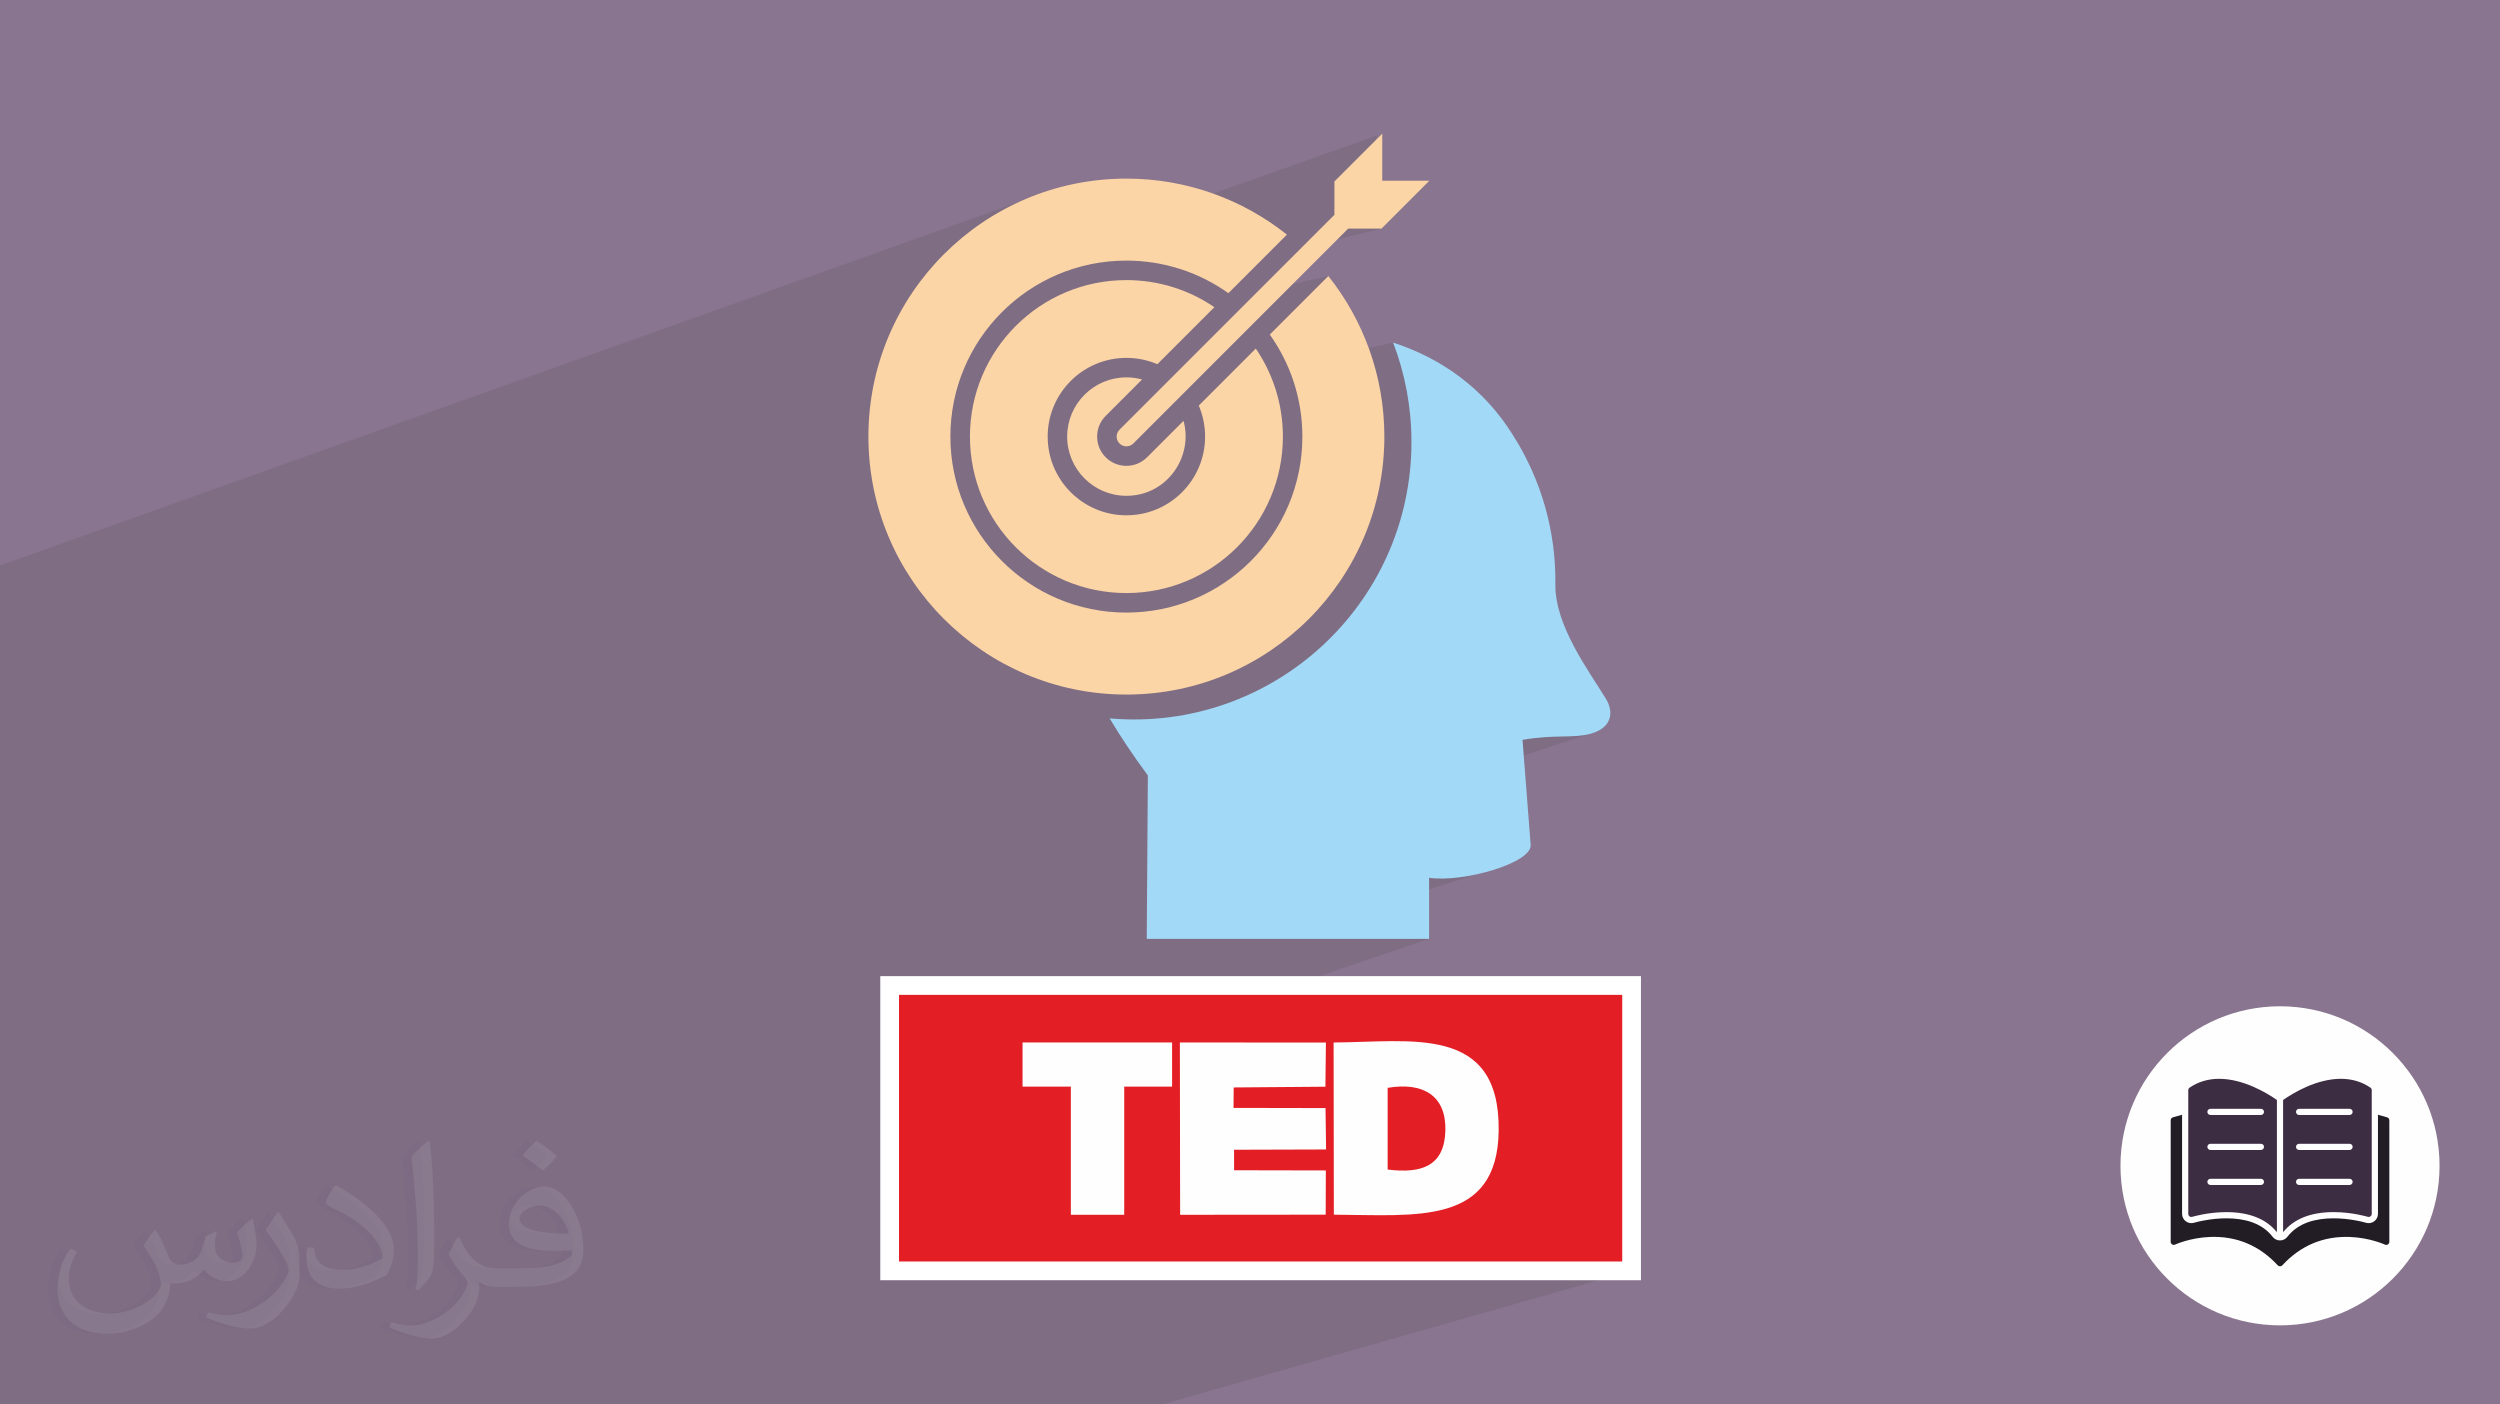 <?xml version="1.0" encoding="UTF-8"?>
<!DOCTYPE svg PUBLIC "-//W3C//DTD SVG 1.0//EN" "http://www.w3.org/TR/2001/REC-SVG-20010904/DTD/svg10.dtd">
<!-- Creator: CorelDRAW -->
<svg xmlns="http://www.w3.org/2000/svg" xml:space="preserve" width="94.192mm" height="52.917mm" version="1.0" style="shape-rendering:geometricPrecision; text-rendering:geometricPrecision; image-rendering:optimizeQuality; fill-rule:evenodd; clip-rule:evenodd"
viewBox="0 0 9404.92 5283.66"
 xmlns:xlink="http://www.w3.org/1999/xlink"
 xmlns:xodm="http://www.corel.com/coreldraw/odm/2003">
 <defs>
  <style type="text/css">
   <![CDATA[
    .str0 {stroke:white;stroke-width:70.45;stroke-miterlimit:22.926}
    .fil9 {fill:#FCD5A6}
    .fil10 {fill:#A2D9F7}
    .fil4 {fill:#221D24}
    .fil5 {fill:#3D2D42}
    .fil0 {fill:#89758F}
    .fil7 {fill:#E31E24}
    .fil8 {fill:#FEFEFE}
    .fil3 {fill:#FEFEFE;fill-rule:nonzero}
    .fil1 {fill:#373435;fill-opacity:0.031}
    .fil6 {fill:#2B2A29;fill-opacity:0.102}
    .fil2 {fill:#FEFEFE;fill-opacity:0.102}
   ]]>
  </style>
 </defs>
 <g id="Layer_x0020_1">
  <g id="_2312235296480">
   <polygon class="fil0" points="-0,0 9404.92,0 9404.92,5283.66 -0,5283.66 "/>
   <path class="fil1" d="M548.54 4627.69c17.95,27.21 29.6,53.36 40.96,82.43 8.45,16.91 12.93,48.09 52.57,48.09 11.61,0 28.28,-3.42 43.06,-11.61 16.63,-8.73 29.32,-21.94 35.94,-42l15.85 -53.36 38.57 -19.02 2.64 2.64c-5.27,20.09 -6.59,39.36 -6.59,54.43 0,44.63 38.57,61.56 69.22,61.56 17.95,0 34.09,-8.73 34.09,-25.11 0,-21.13 -8.98,-57.06 -20.62,-89.29 17.95,-17.95 35.94,-35.94 56.53,-50.47l3.17 1.6c8.98,38.04 14,75.56 14,100.66 0,24.57 -10.83,51.79 -19.81,69.49 -18.49,34.87 -51.25,62.62 -90.87,62.62 -30.1,0 -63.65,-15.07 -86.66,-43.06l-1.32 0c-21.66,26.96 -55.22,51.25 -108.86,51.25l-16.63 0c-2.64,35.41 -10.29,60.49 -21.94,82.95 -31.95,62.34 -126.81,106.47 -216.1,106.47 -124.17,0 -186.51,-71.59 -186.51,-166.96 0,-58.91 19.27,-113.6 48.88,-152.42l24.29 10.04c-18.49,35.41 -30.91,68.68 -30.91,101.45 0,89.29 72.66,131.83 156.4,131.83 77.68,0 173.83,-49.41 191.28,-106.72 -6.59,-62.62 -30.1,-91.93 -66.04,-148.99 10.83,-19.02 24.83,-38.04 42.28,-58.38l3.17 0 0 0 0 0 -0.02 -0.09zm1432.13 -336.04c26.15,16.39 51.79,35.66 76.87,57.85 -14,19.81 -31.45,37.79 -53.11,53.64 -25.11,-20.34 -50.19,-37.79 -75.84,-56.27 17.42,-19.55 34.62,-38.29 52.04,-55.22l0 0 0 0 0 0 0 0 0 0 0.03 0zm13.47 244.11c-42.28,0 -76.87,27.75 -76.87,48.34 0,44.13 84.53,57.85 185.72,57.31 -12.68,-51.79 -57.06,-105.68 -108.86,-105.68l0.01 0.03zm-94.86 236.19c54.96,0 103.04,-1.6 139.74,-10.83 40.96,-10.29 75.56,-30.91 75.56,-45.17 0,-3.7 0,-8.19 -1.32,-11.89 -22.98,2.11 -49.41,2.11 -72.38,2.11 -74.49,0 -131.55,-16.91 -154.02,-58.66 -5.55,-11.61 -9.51,-24.57 -9.51,-39.36 0,-40.43 17.42,-79.79 48.09,-107 25.61,-22.45 53.89,-36.44 82.67,-36.44 52.04,0 93.51,41.75 122.57,107.54 15.85,35.94 26.68,77.4 26.68,129.72 0,34.87 -9.51,64.19 -31.17,85.85 -40.43,39.11 -114.92,53.89 -229.04,53.89l-51.79 0 0 0 -13.47 0c-28.28,0 -48.62,-5.02 -64.72,-17.42l-2.64 0c0.79,6.59 1.32,12.93 1.32,19.02 0,25.61 -8.45,58.38 -25.61,84.53 -50.72,75.3 -105.68,108.04 -153.24,108.04 -48.09,0 -107,-18.49 -160.11,-42.54l9.51 -18.49c17.17,7.13 40.96,11.89 73.7,11.89 85.85,0 198.66,-82.43 212.66,-163 -3.17,-6.59 -8.98,-15.32 -17.17,-24.57 -25.11,-29.85 -40.96,-54.68 -55.75,-80.83 12.68,-25.11 24.29,-45.17 35.13,-63.4l4.49 -0.53c36.72,74.77 69.99,117.55 144.23,117.55l11.61 0 0 0 53.89 0 0 0 0 0 0 0 0 0 0 0 0.09 0.01zm-371.99 78.99c6.34,-34.34 6.87,-72.91 6.87,-108.86l0 -53.36c0,-99.6 -12.68,-244.36 -22.98,-338.68 17.95,-19.27 43.06,-42 62.87,-57.31l5.81 1.6c13.47,118.62 16.63,256 16.63,383.06 0,33.3 -1.32,65.79 -4.49,89.55 -1.85,30.1 -19.27,52.83 -56.53,87.7l-8.19 -3.7zm-382.8 -157.18c1.85,46.77 24.83,83.49 105.15,83.49 49.93,0 92.19,-12.93 138.96,-35.13 8.45,-3.7 12.93,-8.73 12.93,-12.93 0,-29.32 -22.45,-68.15 -60.23,-103.55 -36.72,-33.3 -85.34,-62.62 -130.76,-82.18 -15.6,-6.59 -20.62,-13.47 -20.62,-20.09 0,-13.47 17.95,-41.75 32.77,-62.09l5.02 -0.53c52.04,27.21 110.17,67.64 153.24,112.53 39.11,41.47 63.4,83.49 63.4,129.19 0,33.81 -10.29,65.51 -26.96,95.11 -57.06,28.79 -117.83,50.72 -178.06,50.72 -73.17,0 -123.1,-34.34 -123.1,-114.92 0,-8.73 0,-22.19 3.17,-39.64l25.11 0 0 0 0 0 0 0 0 0 0 0 -0.02 0zm-132.37 -132.9l45.45 73.45c16.63,27.21 32.23,56.81 32.23,103.55l0 59.7c0,48.34 -30.91,100.13 -80.83,151.38 -39.11,34.62 -73.7,49.41 -105.68,49.41 -47.55,0 -101.98,-14.79 -164.85,-41.75l7.13 -18.49c19.81,5.27 42.79,9.77 71.06,9.77 90.36,-0.53 182.8,-66.57 225.08,-147.15 5.02,-9.26 6.87,-17.95 6.87,-24.04 0,-9.26 -5.02,-19.55 -8.98,-28.79 -22.98,-43.31 -48.62,-82.95 -76.87,-119.68 14.79,-23.25 29.6,-45.7 45.7,-67.9l3.7 0.53 0 0 0 0 0 0 0 0 0 0 -0.02 0.01z"/>
   <path class="fil2" d="M585.62 4627.17c17.95,27.21 29.6,53.36 40.96,82.43 8.45,16.91 12.93,48.09 52.57,48.09 11.61,0 28.28,-3.42 43.06,-11.61 16.63,-8.73 29.32,-21.94 35.94,-42l15.85 -53.36 38.57 -19.02 2.64 2.64c-5.27,20.09 -6.59,39.36 -6.59,54.43 0,44.63 38.57,61.56 69.22,61.56 17.95,0 34.09,-8.73 34.09,-25.11 0,-21.13 -8.98,-57.06 -20.62,-89.29 17.95,-17.95 35.94,-35.94 56.53,-50.47l3.17 1.6c8.98,38.04 14,75.56 14,100.66 0,24.57 -10.83,51.79 -19.81,69.49 -18.49,34.87 -51.25,62.62 -90.87,62.62 -30.1,0 -63.65,-15.07 -86.66,-43.06l-1.32 0c-21.66,26.96 -55.22,51.25 -108.86,51.25l-16.63 0c-2.64,35.41 -10.29,60.49 -21.94,82.95 -31.95,62.34 -126.81,106.47 -216.1,106.47 -124.17,0 -186.51,-71.59 -186.51,-166.96 0,-58.91 19.27,-113.6 48.88,-152.42l24.29 10.04c-18.49,35.41 -30.91,68.68 -30.91,101.45 0,89.29 72.66,131.83 156.4,131.83 77.68,0 173.83,-49.41 191.28,-106.72 -6.59,-62.62 -30.1,-91.93 -66.04,-148.99 10.83,-19.02 24.83,-38.04 42.28,-58.38l3.17 0 0 0 0 0 -0.03 -0.1 0 0 0.01 0.01zm1432.11 -336.04c26.15,16.39 51.79,35.66 76.87,57.85 -14,19.81 -31.45,37.79 -53.11,53.64 -25.11,-20.34 -50.19,-37.79 -75.84,-56.27 17.42,-19.55 34.62,-38.29 52.04,-55.22l0 0 0 0 0 0 0 0 0 0 0.03 0zm13.47 244.11c-42.28,0 -76.87,27.75 -76.87,48.34 0,44.13 84.53,57.85 185.72,57.31 -12.68,-51.79 -57.06,-105.68 -108.86,-105.68l0 0.03 0 0 0.01 0zm-94.87 236.18c54.96,0 103.04,-1.6 139.74,-10.83 40.96,-10.29 75.56,-30.91 75.56,-45.17 0,-3.7 0,-8.19 -1.32,-11.89 -22.98,2.11 -49.41,2.11 -72.38,2.11 -74.49,0 -131.55,-16.91 -154.02,-58.66 -5.55,-11.61 -9.51,-24.57 -9.51,-39.36 0,-40.43 17.42,-79.79 48.09,-107 25.61,-22.45 53.89,-36.44 82.67,-36.44 52.04,0 93.51,41.75 122.57,107.54 15.85,35.94 26.68,77.4 26.68,129.72 0,34.87 -9.51,64.19 -31.17,85.85 -40.43,39.11 -114.92,53.89 -229.04,53.89l-51.79 0 0 0 -13.47 0c-28.28,0 -48.62,-5.02 -64.72,-17.42l-2.64 0c0.79,6.59 1.32,12.93 1.32,19.02 0,25.61 -8.45,58.38 -25.61,84.53 -50.72,75.3 -105.68,108.04 -153.24,108.04 -48.09,0 -107,-18.49 -160.11,-42.54l9.51 -18.49c17.17,7.13 40.96,11.89 73.7,11.89 85.85,0 198.66,-82.43 212.66,-163 -3.17,-6.59 -8.98,-15.32 -17.17,-24.57 -25.11,-29.85 -40.96,-54.68 -55.75,-80.83 12.68,-25.11 24.29,-45.17 35.13,-63.4l4.49 -0.53c36.72,74.77 69.99,117.55 144.23,117.55l11.61 0 0 0 53.89 0 0 0 0 0 0 0 0 0 0 0 0.1 0 0 0 -0.01 0.01zm-371.98 79c6.34,-34.34 6.87,-72.91 6.87,-108.86l0 -53.36c0,-99.6 -12.68,-244.36 -22.98,-338.68 17.95,-19.27 43.06,-42 62.87,-57.31l5.81 1.6c13.47,118.62 16.63,256 16.63,383.06 0,33.3 -1.32,65.79 -4.49,89.55 -1.85,30.1 -19.27,52.83 -56.53,87.7l-8.19 -3.7zm-382.81 -157.18c1.85,46.77 24.83,83.49 105.15,83.49 49.93,0 92.19,-12.93 138.96,-35.13 8.45,-3.7 12.93,-8.73 12.93,-12.93 0,-29.32 -22.45,-68.15 -60.23,-103.55 -36.72,-33.3 -85.34,-62.62 -130.76,-82.18 -15.6,-6.59 -20.62,-13.47 -20.62,-20.09 0,-13.47 17.95,-41.75 32.77,-62.09l5.02 -0.53c52.04,27.21 110.17,67.64 153.24,112.53 39.11,41.47 63.4,83.49 63.4,129.19 0,33.81 -10.29,65.51 -26.96,95.11 -57.06,28.79 -117.83,50.72 -178.06,50.72 -73.17,0 -123.1,-34.34 -123.1,-114.92 0,-8.73 0,-22.19 3.17,-39.64l25.11 0 0 0 0 0 0 0 0 0 0 0 -0.03 0 0 0 0.01 0zm-132.36 -132.91l45.45 73.45c16.63,27.21 32.23,56.81 32.23,103.55l0 59.7c0,48.34 -30.91,100.13 -80.83,151.38 -39.11,34.62 -73.7,49.41 -105.68,49.41 -47.55,0 -101.98,-14.79 -164.85,-41.75l7.13 -18.49c19.81,5.27 42.79,9.77 71.06,9.77 90.36,-0.53 182.8,-66.57 225.08,-147.15 5.02,-9.26 6.87,-17.95 6.87,-24.04 0,-9.26 -5.02,-19.55 -8.98,-28.79 -22.98,-43.31 -48.62,-82.95 -76.87,-119.68 14.79,-23.25 29.6,-45.7 45.7,-67.9l3.7 0.53 0 0 0 0 0 0 0 0 0 0 -0.03 0 0 0 0.01 0.01z"/>
   <g id="_2895207201248">
    <path class="fil3" d="M9177.51 4385.79c0,331.48 -268.7,600.18 -600.18,600.18 -331.48,0 -600.18,-268.7 -600.18,-600.18 0,-331.48 268.7,-600.18 600.18,-600.18 331.48,0 600.18,268.7 600.18,600.18z"/>
    <g id="_2280022622224">
     <path class="fil4" d="M8577.31 4763.83c-3.25,0 -6.34,-1.37 -8.58,-3.75 -69.19,-74.92 -155.14,-110.8 -255.51,-106.7 -75.1,3.1 -130.05,28.46 -130.61,28.71 -3.6,1.7 -7.84,1.42 -11.18,-0.71 -3.37,-2.13 -5.4,-5.83 -5.4,-9.82l0 -457.04c0,-5.22 3.47,-9.82 8.5,-11.21l34.34 -9.64 0 372.82c0,11.08 5.25,21.51 14.18,28.1 8.91,6.57 20.37,8.55 30.94,5.35 11.69,-3.52 24.47,-6.19 36.44,-8.42 27.87,-5.22 56.58,-8.24 84.96,-8.24 65.41,0 132.44,15.47 174.24,69.56 6.62,8.58 16.84,13.59 27.67,13.59 10.83,0 21.05,-5.02 27.67,-13.57 41.82,-54.1 108.83,-69.59 174.26,-69.59 28.33,0 57.01,3.02 84.86,8.22 11.99,2.26 24.83,4.92 36.54,8.45 10.57,3.25 22.07,1.27 30.99,-5.32 8.93,-6.59 14.18,-17.01 14.18,-28.1l0 -372.82 34.32 9.64c5.02,1.42 8.5,6.01 8.5,11.23l0 457.04c0,3.98 -2.03,7.71 -5.4,9.85 -3.37,2.13 -7.58,2.41 -11.18,0.71 -0.56,-0.25 -56.2,-25.84 -131.45,-28.76 -100,-3.88 -185.7,32.03 -254.65,106.72 -2.21,2.39 -5.3,3.75 -8.55,3.75l0 0 -0.06 -0.05z"/>
     <path class="fil5" d="M8565.67 4635.52c-40.45,-50.16 -104.44,-75.58 -190.26,-75.58 -69.38,0 -127.6,17.5 -128.18,17.67 -3.52,1.09 -7.38,0.43 -10.32,-1.78 -2.97,-2.21 -4.71,-5.68 -4.71,-9.36l0 -465.19c0,-3.85 1.9,-7.46 5.07,-9.64 32.23,-22.02 69.64,-33.17 111.16,-33.17 91.53,0 179.59,53.44 217.25,79.61l0 497.42 0 0 -0.01 0zm273.3 -440.99l-189.83 0c-6.44,0 -11.64,-5.22 -11.64,-11.64 0,-6.44 5.22,-11.64 11.64,-11.64l189.83 0c6.44,0 11.64,5.22 11.64,11.64 0,6.44 -5.22,11.64 -11.64,11.64l0 0zm0 263.33l-189.83 0c-6.44,0 -11.64,-5.22 -11.64,-11.64 0,-6.44 5.22,-11.64 11.64,-11.64l189.83 0c6.44,0 11.64,5.22 11.64,11.64 0,6.44 -5.22,11.64 -11.64,11.64zm0 -131.67l-189.83 0c-6.44,0 -11.64,-5.22 -11.64,-11.64 0,-6.44 5.22,-11.66 11.64,-11.66l189.83 0c6.44,0 11.64,5.22 11.64,11.66 0,6.44 -5.22,11.64 -11.64,11.64zm-333.48 -131.68l-189.83 0c-6.44,0 -11.64,-5.22 -11.64,-11.64 0,-6.44 5.22,-11.64 11.64,-11.64l189.83 0c6.44,0 11.64,5.22 11.64,11.64 0,6.44 -5.22,11.64 -11.64,11.64l0 0zm0 263.33l-189.83 0c-6.44,0 -11.64,-5.22 -11.64,-11.64 0,-6.44 5.22,-11.64 11.64,-11.64l189.83 0c6.44,0 11.64,5.22 11.64,11.64 0,6.44 -5.22,11.64 -11.64,11.64zm0 -131.68l-189.83 0c-6.44,0 -11.64,-5.22 -11.64,-11.64 0,-6.44 5.22,-11.66 11.64,-11.66l189.83 0c6.44,0 11.64,5.22 11.64,11.66 0,6.44 -5.22,11.64 -11.64,11.64zm83.47 -188.11c37.63,-26.17 125.72,-79.61 217.25,-79.61 41.52,0 78.92,11.16 111.16,33.17 3.17,2.18 5.07,5.78 5.07,9.64l0 465.19c0,3.7 -1.75,7.18 -4.71,9.36 -2.97,2.21 -6.82,2.87 -10.34,1.78 -0.56,-0.18 -58.76,-17.67 -128.18,-17.67 -85.82,0 -149.81,25.44 -190.26,75.58l0 -497.42 0 0 0.01 0z"/>
    </g>
   </g>
  </g>
  <g id="_2312014021552">
   <g>
    <polygon class="fil0" points="-0,5012.59 -0,4970.86 5376.25,3302.11 5388.38,3303.64 5401.27,3304.64 5414.83,3305.13 5428.98,3305.12 5443.66,3304.63 5458.78,3303.67 5474.27,3302.28 5490.05,3300.46 5506.04,3298.24 5522.18,3295.63 5538.39,3292.65 5554.57,3289.31 5570.67,3285.65 5586.6,3281.66 5602.29,3277.38 5617.67,3272.82 "/>
    <path class="fil1" d="M784.49 4727.36c13.93,16.58 36.7,23.47 56.25,23.47 1.79,0 3.56,-0.09 5.29,-0.26l-109.12 33.8c-2.19,-2.27 -4.3,-4.64 -6.34,-7.12l-1.32 0c-3.61,4.49 -7.55,8.92 -11.86,13.16l-148.66 46.04 0.43 -1.3c-1.52,-14.43 -3.93,-27.08 -7.2,-38.72l222.53 -69.08zm78.73 17.89c7.02,-4.21 11.61,-10.78 11.61,-19.53 0,-7.08 -1.01,-15.83 -2.79,-25.54l55.8 -17.32 0.07 5.35c0,12.93 -3.01,26.6 -7.15,39.22l-57.54 17.82zm-655.91 203.13c-7.66,-11.06 -13.76,-23.19 -18.28,-36.21l61.62 -19.12c10.76,12.26 24.06,22.18 39.18,29.77l-82.52 25.55zm1835.43 -611.58l-89.47 27.78c13.72,9.88 27.33,19.8 40.92,30.41l32.26 -9.98c11.89,-11.04 22.19,-22.91 31.09,-35.51 -4.91,-4.34 -9.85,-8.58 -14.8,-12.7zm-449.75 139.6l-67.98 21.1c1.09,13.89 2.13,27.89 3.08,41.85l66.35 -20.55c-0.41,-14.16 -0.89,-28.31 -1.45,-42.4zm-236.38 73.37l-83.49 25.92c14.99,9.04 29.56,18.85 43.19,29.24l72.93 -22.58c-2.69,-3.02 -5.44,-6.04 -8.29,-9.06 -7.68,-8 -15.84,-15.86 -24.34,-23.52zm-294.83 91.52l-73.03 22.67c7.9,11.48 15.58,23.23 23.02,35.3l67.96 -21.05c-4.93,-13.59 -11.24,-25.56 -17.94,-36.91z"/>
    <path class="fil2" d="M689.09 4756.98c9.33,-1.26 20.15,-4.27 30.3,-9.42l96.03 -29.8c8.58,16.02 24.2,25.43 40.56,29.73l-250.9 77.71c-2.06,-14.64 -5.12,-27.44 -9.14,-39.32l93.14 -28.91zm222.26 -26.63c0.37,-1.62 0.57,-3.33 0.57,-5.14 0,-9.52 -1.82,-22.04 -4.89,-35.88l57.4 -17.82c0.38,5.82 0.57,11.24 0.57,16.19 0,8.91 -1.43,18.16 -3.66,27.18l-49.98 15.48zm-672.8 208.36c-6.71,-11.44 -11.89,-23.84 -15.57,-37.06l57.76 -17.93c9.01,12.59 20.44,23.1 33.66,31.51l-75.86 23.48zm1831.51 -610.39l-90.4 28.07c13.92,9.97 27.7,19.85 41.45,30.27l57.81 -17.91c5.66,-6.36 10.88,-12.96 15.7,-19.77 -8.13,-7.19 -16.32,-14.08 -24.55,-20.66zm-440.43 136.71l-68.39 21.23c1.12,13.85 2.18,27.83 3.18,41.83l66.77 -20.68c-0.44,-14.17 -0.96,-28.31 -1.56,-42.38zm-245.18 76.09l-86.55 26.87c15.48,8.77 30.68,18.39 45.04,28.69l75.56 -23.4 -0.48 -0.51c-10.4,-10.85 -21.7,-21.44 -33.57,-31.64zm-291.2 90.39l-73.72 22.88c8.1,11.43 15.95,23.14 23.56,35.15l69.82 -21.63c-5.34,-12.35 -11.72,-23.42 -18.27,-34.14l-1.4 -2.26z"/>
   </g>
   <g>
    <polygon class="fil0" points="-0,5181.86 -0,4877.74 4314.05,3531.99 5376.25,3531.99 "/>
    <path class="fil1" d="M583.71 4695.65c1.97,4.75 3.87,9.57 5.79,14.47 8.45,16.91 12.93,48.09 52.57,48.09 11.61,0 28.28,-3.42 43.06,-11.61 16.63,-8.73 29.32,-21.94 35.94,-42l15.85 -53.36 18.64 -9.2 22.53 -7.02c-5.24,20.03 -6.55,39.23 -6.55,54.26 0,44.63 38.57,61.56 69.22,61.56 17.95,0 34.09,-8.73 34.09,-25.11 0,-21.13 -8.98,-57.06 -20.62,-89.29 12.96,-12.96 25.93,-25.92 39.89,-37.6l20.91 -6.53c8.29,36.39 12.9,71.86 12.9,95.91 0,24.57 -10.83,51.79 -19.81,69.49 -18.49,34.87 -51.25,62.62 -90.87,62.62 -30.1,0 -63.65,-15.07 -86.66,-43.06l-1.32 0c-21.66,26.96 -55.22,51.25 -108.86,51.25l-16.63 0c-2.64,35.41 -10.29,60.49 -21.94,82.95 -31.95,62.34 -126.81,106.47 -216.1,106.47 -124.17,0 -186.51,-71.59 -186.51,-166.96 0,-10.02 0.56,-19.93 1.63,-29.66l40.64 -12.67 -0.01 1.4c0,89.29 72.66,131.83 156.4,131.83 77.68,0 173.83,-49.41 191.28,-106.72 -5.38,-51.17 -22.09,-80.1 -47.62,-120.12l62.17 -19.39zm1004.18 -313.25l-71.06 22.17c8.77,89.82 17.34,202.25 17.34,284.16l0 22.32 62.26 -19.1c0.06,-4.81 0.09,-9.68 0.09,-14.55 0,-96.62 -1.83,-199.22 -8.63,-294.99zm-321.6 100.32l-70.65 22.05c-3.5,7.38 -5.7,13.9 -5.7,18.61 0,6.62 5.02,13.5 20.62,20.09 45.42,19.56 94.04,48.88 130.76,82.18 37.78,35.41 60.23,74.24 60.23,103.55 0,4.2 -4.48,9.23 -12.93,12.93 -46.77,22.2 -89.03,35.13 -138.96,35.13 -80.32,0 -103.3,-36.72 -105.15,-83.49l0.02 0 -25.11 0c-3.17,17.45 -3.17,30.91 -3.17,39.64 0,44.53 15.27,74.95 41.27,93.24l282.66 -86.75c2.73,-12.16 4.19,-24.63 4.19,-37.4 0,-45.7 -24.29,-87.73 -63.4,-129.19 -32.64,-34.03 -73.94,-65.49 -114.68,-90.57zm-253.57 79.1l-6.91 2.16c-15.1,21.01 -29.09,42.27 -43.06,64.24 28.26,36.72 53.9,76.36 76.87,119.68 3.95,9.24 8.98,19.53 8.98,28.79 0,6.09 -1.85,14.79 -6.87,24.04 -15.81,30.12 -38.63,58.21 -65.72,81.61l102.35 -31.41c7.46,-18.11 11.46,-35.96 11.46,-53.36l0 -59.7c0,-46.74 -15.6,-76.34 -32.23,-103.55l-44.86 -72.49zm-273.67 393.22l34.91 -10.71c-10.2,-1.71 -19.6,-3.88 -28.38,-6.22l-6.53 16.93zm938.83 -288.1l15.47 -4.74 -3.88 -7.81 -4.49 0.53 -7.09 12.02zm199.5 -61.22l41.18 -12.64c-0.84,-2.85 -1.29,-5.83 -1.29,-8.99 0,-20.59 34.6,-48.34 76.87,-48.34l-0.01 -0.03c18.6,0 36.25,6.95 51.81,18.26l64.79 -19.89c-27.02,-43.36 -61.51,-69.4 -102.61,-69.4 -28.79,0 -57.06,14 -82.67,36.44 -30.05,26.67 -47.39,65 -48.07,104.58zm103.29 -314.07c26.15,16.39 51.79,35.66 76.87,57.85 -14,19.81 -31.45,37.79 -53.11,53.64 -25.11,-20.34 -50.19,-37.79 -75.84,-56.27 17.42,-19.55 34.62,-38.29 52.04,-55.22l0.03 0z"/>
    <path class="fil2" d="M616.67 4685.38c3.41,7.9 6.68,15.95 9.91,24.22 8.45,16.91 12.93,48.09 52.57,48.09 11.61,0 28.28,-3.42 43.06,-11.61 16.63,-8.73 29.32,-21.94 35.94,-42l15.85 -53.36 38.57 -19.02 2.64 2.64c-5.27,20.09 -6.59,39.36 -6.59,54.43 0,44.63 38.57,61.56 69.22,61.56 17.95,0 34.09,-8.73 34.09,-25.11 0,-21.13 -8.98,-57.06 -20.62,-89.29 17.95,-17.95 35.94,-35.94 56.53,-50.47l3.17 1.6c8.98,38.04 14,75.56 14,100.66 0,24.57 -10.83,51.79 -19.81,69.49 -18.49,34.87 -51.25,62.62 -90.87,62.62 -30.1,0 -63.65,-15.07 -86.66,-43.06l-1.32 0c-21.66,26.96 -55.22,51.25 -108.86,51.25l-16.63 0c-2.64,35.41 -10.29,60.49 -21.94,82.95 -31.95,62.34 -126.81,106.47 -216.1,106.47 -124.17,0 -186.51,-71.59 -186.51,-166.96 0,-14.02 1.09,-27.8 3.16,-41.18l39.7 -12.38c-0.4,4.22 -0.6,8.43 -0.6,12.63 0,89.29 72.66,131.83 156.4,131.83 77.68,0 173.83,-49.41 191.28,-106.72 -5.79,-55.01 -24.64,-84.32 -53.51,-129.32l63.93 -19.94zm1007.48 -314.28l-71.32 22.25c9.13,91.44 18.4,209.68 18.4,294.87l0 11.46 62.35 -19.13 0 -3.66c0,-100.27 -1.97,-206.96 -9.43,-305.79zm-332.91 103.84l-51.48 16.07c-7.35,12.57 -12.78,24.45 -12.78,31.86 0,6.62 5.02,13.5 20.62,20.09 45.42,19.56 94.04,48.88 130.76,82.18 37.78,35.41 60.23,74.24 60.23,103.55 0,4.2 -4.48,9.23 -12.93,12.93 -6.34,3.01 -12.6,5.84 -18.8,8.51l72.55 -22.27c1.32,-8.49 2.01,-17.11 2.01,-25.88 0,-45.7 -24.29,-87.73 -63.4,-129.19 -35.88,-37.4 -82.21,-71.7 -126.77,-97.84zm-510.39 467.29l9.06 -2.79c-2.48,-0.6 -4.89,-1.23 -7.27,-1.86l-1.79 4.64zm249.5 -76.57l89.56 -27.49c4.55,-13.92 6.95,-27.66 6.95,-41.13l0 -59.7c0,-46.74 -15.6,-76.34 -32.23,-103.55l-45.45 -73.45 -0.01 -0.01 0.03 0 -3.7 -0.53c-16.11,22.2 -30.91,44.64 -45.7,67.9 28.26,36.72 53.9,76.36 76.87,119.68 3.95,9.24 8.98,19.53 8.98,28.79 0,6.09 -1.85,14.79 -6.87,24.04 -12.31,23.47 -28.89,45.7 -48.43,65.45zm154.48 -47.41l147.8 -45.35c-14.79,2.53 -29.96,3.84 -45.93,3.84 -80.32,0 -103.3,-36.72 -105.15,-83.49l-0.01 0 0.03 0 -25.11 0c-3.17,17.45 -3.17,30.91 -3.17,39.64 0,38.66 11.49,66.67 31.54,85.36zm730.21 -224.08l39.35 -12.08c1.61,-20.41 35.55,-46.84 76.8,-46.84l-0.01 0 0 -0.03c14.16,0 27.76,4.02 40.31,10.93l70.39 -21.6c-26.07,-37.92 -58.56,-60.38 -96.72,-60.38 -28.79,0 -57.06,14 -82.67,36.44 -27.25,24.17 -44.04,57.96 -47.45,93.55zm102.68 -303.03c26.15,16.39 51.79,35.66 76.87,57.85 -14,19.81 -31.45,37.79 -53.11,53.64 -25.11,-20.34 -50.19,-37.79 -75.84,-56.27 17.42,-19.55 34.62,-38.29 52.04,-55.22l0.03 0z"/>
   </g>
   <polygon class="fil0" points="-0,4649.62 -0,4596.74 5727.66,2783.23 5749.93,2779.71 5771.06,2776.96 5791.08,2774.86 5810.08,2773.31 5828.12,2772.22 5845.27,2771.48 5861.61,2770.99 5877.19,2770.64 5892.09,2770.33 5906.37,2769.95 5920.11,2769.4 5933.38,2768.58 5946.23,2767.38 5958.74,2765.71 5970.98,2763.46 5983.02,2760.52 "/>
   <polygon class="fil0" points="-0,3445.79 -0,3080.57 5240.86,1288.83 5244.97,1299.73 5248.97,1310.7 5252.85,1321.72 5256.61,1332.79 5260.25,1343.93 5263.77,1355.12 5267.17,1366.36 5270.43,1377.66 5273.58,1389.02 5276.6,1400.42 5279.5,1411.87 5282.26,1423.38 5284.91,1434.94 5287.43,1446.54 5289.8,1458.19 5292.06,1469.88 5294.18,1481.64 5296.18,1493.43 5298.04,1505.26 5299.77,1517.13 5301.36,1529.06 5302.82,1541.03 5304.15,1553.03 5305.34,1565.07 5306.39,1577.15 5307.31,1589.27 5308.07,1601.44 5308.71,1613.64 5309.21,1625.87 5309.56,1638.14 5309.78,1650.44 5309.85,1662.77 "/>
   <polygon class="fil0" points="-0,4143.04 -0,3445.79 5309.85,1662.77 5308.33,1719.77 5303.82,1775.91 5296.4,1831.15 5286.15,1885.39 5273.15,1938.56 5257.47,1990.6 5239.21,2041.42 5218.44,2090.96 5195.23,2139.14 5169.68,2185.89 5141.86,2231.13 5111.84,2274.79 5079.71,2316.79 5045.55,2357.07 5009.45,2395.54 4971.46,2432.15 4931.69,2466.8 4890.22,2499.43 4847.1,2529.96 4802.43,2558.33 4756.29,2584.45 4708.76,2608.25 4659.93,2629.66 4609.85,2648.61 "/>
   <polygon class="fil0" points="-0,4305.44 -0,4061.58 4174.49,2702.62 4182.21,2715.46 4190.1,2728.38 4198.14,2741.38 4206.35,2754.46 4214.74,2767.61 4223.29,2780.84 4232,2794.14 4240.89,2807.52 4249.95,2820.97 4259.17,2834.5 4268.58,2848.11 4278.14,2861.79 4287.9,2875.54 4297.82,2889.37 4307.93,2903.26 4318.2,2917.24 "/>
   <g>
    <polygon class="fil0" points="-0,4877.74 -0,4305.44 4318.2,2917.24 4314.05,3531.99 "/>
    <path class="fil1" d="M548.54 4627.69c14.93,22.63 25.5,44.51 35.17,67.96l-62.17 19.39c-5.71,-8.95 -11.85,-18.45 -18.42,-28.88 10.83,-19.02 24.83,-38.04 42.28,-58.38l3.17 0 -0.02 -0.09zm207.02 14.35l19.93 -9.83 2.64 2.64 -0.04 0.17 -22.53 7.02zm138.55 -43.21c5.38,-4.5 10.91,-8.83 16.64,-12.87l3.17 1.6 1.1 4.74 -20.91 6.53zm-713.26 222.49c5.23,-47.41 22.69,-90.55 47.25,-122.76l24.29 10.04c-18.23,34.9 -30.55,67.73 -30.9,100.05l-40.64 12.67zm824.96 -257.34l6.91 -2.16 -0.59 -0.96 0.02 -0.01 -3.7 -0.53 -2.64 3.65zm189.82 -59.21l70.65 -22.05c-13.01,-8.01 -25.96,-15.37 -38.56,-21.96l-5.02 0.53c-9.63,13.22 -20.58,29.79 -27.07,43.47zm321.19 -100.2l71.06 -22.17c-2.15,-30.16 -4.78,-59.65 -8.01,-88.07l-5.81 -1.6c-19.81,15.32 -44.92,38.04 -62.87,57.31 1.83,16.75 3.73,35.12 5.63,54.52z"/>
    <path class="fil2" d="M585.62 4627.17c12.84,19.46 22.45,38.37 31.04,58.2l-63.93 19.94c-3.98,-6.22 -8.17,-12.74 -12.53,-19.67 10.83,-19.02 24.83,-38.04 42.28,-58.38l3.17 0 -0.03 -0.1 0.01 0.01zm-366.17 182.1c6.6,-42.87 23.16,-81.66 45.72,-111.24l24.29 10.04c-16.12,30.86 -27.63,60.12 -30.31,88.82l-39.7 12.38zm1020.31 -318.28l51.48 -16.07c-8.93,-5.23 -17.78,-10.14 -26.47,-14.69l-5.02 0.53c-6.67,9.16 -13.97,19.92 -19.99,30.22zm313.07 -97.66l71.32 -22.25c-1.99,-26.41 -4.37,-52.26 -7.21,-77.27l-5.81 -1.6c-19.81,15.32 -44.92,38.04 -62.87,57.31 1.49,13.64 3.03,28.34 4.57,43.8z"/>
   </g>
   <g>
    <path class="fil0" d="M-0 4877.74l4314.05 -1345.74 -4314.05 1345.74zm4314.05 -1345.74l-4314.05 -3531.99 4314.05 3531.99z"/>
    <path class="fil1" d="M180.85 4821.32l40.64 -12.67 -40.64 12.67zm340.69 -106.28l62.17 -19.39 -62.17 19.39zm234.02 -73l22.53 -7.02 -22.53 7.02zm138.55 -43.21l20.91 -6.53 -20.91 6.53zm111.7 -34.85l6.91 -2.16 -6.91 2.16zm189.82 -59.21l70.65 -22.05 -70.65 22.05zm321.19 -100.2l71.06 -22.17 -71.06 22.17z"/>
    <path class="fil2" d="M219.46 4809.28l39.7 -12.38 -39.7 12.38zm333.28 -103.96l63.93 -19.94 -63.93 19.94zm687.03 -214.32l51.48 -16.07 -51.48 16.07zm313.07 -97.66l71.32 -22.25 -71.32 22.25z"/>
   </g>
   <polygon class="fil0" points="-0,3299.59 -0,2905.66 4776.94,1258.61 4784.08,1268.83 4791.03,1279.18 4797.79,1289.67 4804.36,1300.3 4810.73,1311.06 4816.9,1321.95 4822.87,1332.97 4828.64,1344.12 4834.2,1355.38 4839.55,1366.76 4844.7,1378.26 4849.63,1389.89 4854.34,1401.62 4858.83,1413.46 4863.11,1425.4 4867.16,1437.45 4870.99,1449.62 4874.58,1461.87 4877.95,1474.22 4881.07,1486.66 4883.97,1499.2 4886.62,1511.82 4889.04,1524.54 4891.21,1537.33 4893.13,1550.21 4894.81,1563.17 4896.24,1576.2 4897.41,1589.31 4898.32,1602.49 4898.98,1615.74 4899.38,1629.05 4899.51,1642.43 "/>
   <polygon class="fil0" points="-0,3741.9 -0,3299.59 4899.51,1642.43 4898.65,1676.5 4896.1,1710.12 4891.88,1743.26 4886.06,1775.86 4878.66,1807.89 4869.75,1839.31 4859.33,1870.07 4847.48,1900.13 4834.22,1929.47 4819.59,1958.02 4803.65,1985.74 4786.43,2012.6 4767.97,2038.56 4748.31,2063.58 4727.5,2087.6 4705.58,2110.59 4682.58,2132.51 4658.56,2153.32 4633.55,2172.98 4607.59,2191.44 4580.73,2208.67 4553.01,2224.6 4524.46,2239.23 4495.12,2252.49 4465.06,2264.34 4434.31,2274.76 "/>
   <polygon class="fil0" points="-0,2672.03 -0,2631.74 5071.83,859.87 5197.17,859.87 "/>
   <polygon class="fil0" points="-0,2567.19 -0,2451.53 5020,682.7 5020,808.04 "/>
   <polygon class="fil0" points="-0,2451.53 -0,2344.27 5199.95,502.74 5020,682.7 "/>
   <polygon class="fil0" points="-0,2905.66 -0,2772.48 4997.11,1038.44 4776.94,1258.61 "/>
   <polygon class="fil0" points="-0,3184.51 -0,3068.47 4509.79,1525.76 4512.58,1532.53 4515.19,1539.38 4517.65,1546.31 4519.94,1553.31 4522.06,1560.38 4524.01,1567.53 4525.79,1574.75 4527.39,1582.02 4528.81,1589.36 4530.05,1596.77 4531.11,1604.24 4531.98,1611.77 4532.66,1619.36 4533.15,1627 4533.45,1634.7 4533.55,1642.43 "/>
   <polygon class="fil0" points="-0,2873.67 -0,2813.85 4237.43,1346.33 4245.18,1346.43 4252.87,1346.73 4260.51,1347.22 4268.1,1347.9 4275.63,1348.77 4283.1,1349.83 4290.5,1351.06 4297.85,1352.48 4305.13,1354.09 4312.35,1355.87 4319.49,1357.81 4326.57,1359.94 4333.57,1362.23 4340.49,1364.68 4347.34,1367.3 4354.11,1370.09 "/>
   <polygon class="fil0" points="-0,3382.28 -0,3184.51 4533.55,1642.43 4532.02,1672.7 4527.53,1702.09 4520.23,1730.47 4510.27,1757.68 4497.8,1783.56 4482.96,1807.97 4465.91,1830.77 4446.8,1851.8 4425.77,1870.92 4402.97,1887.96 4378.55,1902.8 4352.67,1915.27 4325.47,1925.23 "/>
   <polygon class="fil0" points="-0,4044.02 -0,3996.95 4237.43,2612.93 4287.37,2611.68 4336.64,2607.92 4385.2,2601.75 4432.99,2593.22 4479.94,2582.38 4525.99,2569.31 "/>
   <polygon class="fil0" points="-0,2472 -0,2434.54 4009.8,1020.53 4040.56,1010.12 4071.98,1001.2 4104.01,993.81 4136.61,987.98 4169.75,983.77 4203.37,981.21 4237.43,980.36 "/>
   <polygon class="fil0" points="-0,3187.87 -0,3103.63 4452.4,1583.15 4315.27,1720.29 "/>
   <polygon class="fil0" points="-0,3198.98 -0,3187.87 4315.27,1720.29 4306.91,1727.84 4297.99,1734.39 4288.62,1739.94 4278.85,1744.47 4268.77,1747.99 "/>
   <polygon class="fil0" points="-0,3068.47 -0,2937.68 4724.25,1311.31 4509.79,1525.76 "/>
   <polygon class="fil0" points="-0,2882.35 -0,2882.34 4237.43,1419.66 4237.43,1419.67 "/>
   <polygon class="fil0" points="-0,3106.48 -0,3057.88 4211.59,1616.43 4206.87,1622.2 4203.5,1628.6 4201.48,1635.41 4200.8,1642.43 4201.48,1649.46 4203.5,1656.27 4206.87,1662.67 4211.59,1668.44 "/>
   <polygon class="fil0" points="-0,3310.28 -0,3298.53 4237.43,1865.22 4265.68,1863.52 4292.49,1858.59 4317.74,1850.66 "/>
   <polygon class="fil0" points="-0,3057.88 -0,2567.19 5020,808.04 4211.59,1616.43 "/>
   <polygon class="fil0" points="-0,3019.08 -0,2870.35 4171.24,1429.7 4150.78,1437.19 4131.31,1446.58 4112.93,1457.75 4095.78,1470.58 4079.95,1484.97 4065.57,1500.8 4052.74,1517.94 4041.57,1536.31 4032.19,1555.78 4024.69,1576.24 4019.2,1597.58 4015.81,1619.69 4014.66,1642.44 "/>
   <path class="fil0" d="M-0 3123.01l4263.44 -1454.57 -4263.44 1454.57zm4263.44 -1454.57l-3829.81 3615.22 3829.81 -3615.22z"/>
   <polygon class="fil0" points="-0,2813.85 -0,2797.78 4149.4,1359.65 4177.78,1352.35 4207.17,1347.86 4237.43,1346.33 "/>
   <polygon class="fil0" points="-0,2711.28 -0,2472 4237.43,980.36 4250.81,980.49 4264.12,980.89 4277.37,981.54 4290.55,982.46 4303.66,983.63 4316.69,985.06 4329.66,986.74 4342.54,988.66 4355.33,990.83 4368.05,993.25 4380.67,995.9 4393.21,998.8 4405.65,1001.93 4418,1005.3 4430.26,1008.89 4442.41,1012.72 4454.47,1016.76 4466.42,1021.03 4478.25,1025.54 4489.98,1030.25 4501.6,1035.17 4513.11,1040.32 4524.5,1045.67 4535.76,1051.23 4546.91,1057 4557.92,1062.97 4568.81,1069.14 4579.58,1075.51 4590.2,1082.08 4600.69,1088.84 4611.05,1095.79 4621.26,1102.93 "/>
   <polygon class="fil0" points="-0,3126.59 -0,3106.48 4211.59,1668.44 4217.32,1673.11 4223.67,1676.43 4230.46,1678.44 4237.45,1679.1 4244.45,1678.44 4251.26,1676.43 "/>
   <polygon class="fil0" points="-0,3298.53 -0,3019.08 4014.66,1642.44 4015.81,1665.2 4019.2,1687.31 4024.69,1708.64 4032.19,1729.1 4041.57,1748.57 4052.73,1766.94 4065.56,1784.1 4079.95,1799.93 4095.78,1814.3 4112.93,1827.13 4131.3,1838.31 4150.77,1847.69 4171.23,1855.19 4192.57,1860.68 4214.68,1864.07 4237.43,1865.22 "/>
   <polygon class="fil0" points="-0,3669.78 -0,3640.21 4237.44,2231.01 4267.73,2230.24 4297.62,2227.98 4327.08,2224.23 4356.07,2219.05 4384.55,2212.48 4412.48,2204.55 "/>
   <polygon class="fil0" points="4237.44,1053.69 -0,2540.5 4237.43,1053.69 "/>
   <polygon class="fil0" points="-0,3640.21 -0,2900.83 3648.88,1642.43 3649.64,1672.72 3651.91,1702.61 3655.66,1732.07 3660.84,1761.05 3667.41,1789.53 3675.34,1817.46 3684.59,1844.81 3695.13,1871.54 3706.92,1897.61 3719.91,1922.99 3734.09,1947.63 3749.39,1971.52 3765.8,1994.59 3783.27,2016.83 3801.77,2038.18 3821.26,2058.62 3841.7,2078.11 3863.06,2096.62 3885.3,2114.08 3908.37,2130.49 3932.25,2145.8 3956.9,2159.98 3982.27,2172.97 4008.35,2184.76 4035.07,2195.3 4062.42,2204.55 4090.35,2212.48 4118.82,2219.05 4147.81,2224.23 4177.27,2227.98 4207.16,2230.24 4237.44,2231.01 "/>
   <polygon class="fil0" points="-0,2900.83 -0,2507.45 4035.07,1089.43 4008.35,1099.97 3982.27,1111.77 3956.9,1124.77 3932.25,1138.95 3908.37,1154.26 3885.3,1170.69 3863.06,1188.16 3841.7,1206.67 3821.26,1226.16 3801.77,1246.61 3783.27,1267.98 3765.8,1290.23 3749.39,1313.3 3734.09,1337.2 3719.91,1361.85 3706.92,1387.23 3695.13,1413.31 3684.59,1440.04 3675.34,1467.4 3667.41,1495.33 3660.84,1523.81 3655.66,1552.8 3651.91,1582.25 3649.64,1612.15 3648.88,1642.43 "/>
   <polygon class="fil0" points="-0,2775.91 -0,2127.42 3903.79,730.82 3859.72,748.2 3816.73,767.64 3774.89,789.07 3734.25,812.43 3694.87,837.67 3656.81,864.73 3620.15,893.54 3584.93,924.04 3551.23,956.17 3519.09,989.88 3488.59,1025.09 3459.77,1061.75 3432.71,1099.8 3407.46,1139.18 3384.09,1179.81 3362.66,1221.66 3343.22,1264.66 3325.83,1308.73 3310.58,1353.82 3297.5,1399.87 3286.65,1446.83 3278.12,1494.63 3271.95,1543.19 3268.2,1592.49 3266.93,1642.43 "/>
   <polygon class="fil0" points="-0,3996.95 -0,2775.91 3266.93,1642.43 3268.2,1692.38 3271.95,1741.67 3278.12,1790.24 3286.65,1838.04 3297.5,1885 3310.58,1931.05 3325.83,1976.15 3343.22,2020.22 3362.66,2063.21 3384.09,2105.05 3407.46,2145.7 3432.71,2185.07 3459.77,2223.12 3488.59,2259.79 3519.09,2295 3551.23,2328.7 3584.93,2360.84 3620.15,2391.34 3656.81,2420.15 3694.87,2447.21 3734.25,2472.45 3774.89,2495.81 3816.73,2517.24 3859.72,2536.68 3903.79,2554.05 3948.88,2569.31 3994.93,2582.38 4041.88,2593.22 4089.66,2601.75 4138.22,2607.92 4187.5,2611.68 4237.43,2612.93 "/>
   <g>
    <polygon class="fil0" points="-0,5268.46 -0,5106.98 3846.8,3921.68 4409.36,3921.68 "/>
    <path class="fil1" d="M568.79 4931.72c-40.13,51.42 -123.78,86.21 -203.06,86.21 -20.96,0 -40.15,-2.05 -57.59,-5.9l260.66 -80.31zm1482.27 -456.73l-142.41 43.88c-20.14,25.29 -31.28,56.93 -31.28,89.26 0,14.79 3.95,27.75 9.51,39.36 7.62,14.16 19.22,25.46 34.14,34.22l134.93 -41.22c-79.03,-3.72 -138.66,-19.34 -138.66,-56.4 0,-20.59 34.6,-48.34 76.87,-48.34l-0.01 -0.03c47.13,0 88.12,44.62 104.67,91.68l46.7 -14.27c-4.11,-14.51 -9.15,-28.06 -14.81,-40.91 -20.56,-46.53 -47.33,-81.04 -79.64,-97.24zm-454.82 140.15l-63.09 19.44c0.65,19.04 1.03,37.24 1.03,54.15l0 53.36c0,18.99 -0.15,38.71 -1.22,58.15l56.42 -17.23c1.43,-5.18 2.31,-10.49 2.65,-16.06 3.18,-23.76 4.49,-56.25 4.49,-89.55 0,-20.53 -0.08,-41.31 -0.28,-62.26zm-157.72 48.6l-52.75 16.26c10.22,17.69 15.78,34.63 15.78,49.21 0,4.2 -4.48,9.23 -12.93,12.93 -46.77,22.2 -89.03,35.13 -138.96,35.13 -44.03,0 -70.82,-11.03 -86.36,-28.72l-44.61 13.75c10.82,59.98 56.93,86.03 120.67,86.03 60.23,0 121,-21.94 178.06,-50.72 16.66,-29.6 26.96,-61.3 26.96,-95.11 0,-13.2 -2.03,-26.08 -5.85,-38.75zm-348.7 107.44l-41.99 12.94c-0.96,4.95 -2.88,10.66 -6.1,16.61 -42.28,80.58 -134.72,146.62 -225.08,147.15 -28.28,0 -51.25,-4.49 -71.06,-9.77l-7.13 18.49c55.52,23.8 104.45,38.11 147.88,41.14l99.93 -30.52c7.41,-5.34 14.98,-11.41 22.73,-18.27 49.91,-51.25 80.83,-103.04 80.83,-151.38l0 -26.39zm583.96 -13.94l68.59 -20.95c-19.79,-19.81 -35.98,-47.46 -52.89,-81.9l-4.49 0.53c-10.83,18.23 -22.45,38.29 -35.13,63.4 7.37,13.04 15.01,25.74 23.92,38.91z"/>
    <path class="fil2" d="M615.35 4917.38c-34.98,58.92 -126.35,100.04 -212.54,100.04 -28.83,0 -54.33,-3.86 -76.48,-10.98l289.02 -89.06zm1457.44 -449.08l-113.06 34.84c-28.95,27.09 -45.32,65.28 -45.32,104.48 0,14.79 3.95,27.75 9.51,39.36 5.62,10.44 13.41,19.34 23.1,26.8l117.14 -35.79c-64.26,-6.01 -109.82,-22.01 -109.82,-54.41 0,-20.59 34.6,-48.34 76.87,-48.34l-0.01 0 0 -0.03c43.88,0 82.46,38.7 100.92,82.03l47.46 -14.5c-3.48,-10.83 -7.46,-21.15 -11.82,-31.03 -23.72,-53.7 -55.71,-91.37 -94.96,-103.41zm-439.6 135.45l-63.38 19.53c0.9,22.96 1.43,44.86 1.43,64.93l0 53.36c0,15.43 -0.1,31.34 -0.71,47.2l58.15 -17.76c0.18,-1.51 0.32,-3.03 0.41,-4.57 3.18,-23.76 4.49,-56.25 4.49,-89.55 0,-24.07 -0.11,-48.52 -0.39,-73.13zm-160.99 49.6l-55.06 16.96c13.83,20.98 21.45,41.29 21.45,58.36 0,4.2 -4.48,9.23 -12.93,12.93 -46.77,22.2 -89.03,35.13 -138.96,35.13 -51,0 -78.87,-14.81 -92.91,-37.59l-39.55 12.18c7.19,67.4 54.84,96.47 122.16,96.47 60.23,0 121,-21.94 178.06,-50.72 16.66,-29.6 26.96,-61.3 26.96,-95.11 0,-16.64 -3.24,-32.8 -9.22,-48.62zm-345.33 106.41l-41.45 12.77c0.16,1.22 0.23,2.44 0.23,3.62 0,6.09 -1.85,14.79 -6.87,24.04 -42.28,80.58 -134.72,146.62 -225.08,147.15 -28.28,0 -51.25,-4.49 -71.06,-9.77l-7.13 18.49c44.87,19.24 85.44,32.27 122.28,38.16l147.3 -44.99 0.95 -0.83c49.91,-51.25 80.83,-103.04 80.83,-151.38l0 -37.27zm578.01 -12.03l66.72 -20.39c-16.36,-18.95 -30.45,-43.67 -45.09,-73.48l-4.49 0.53c-10.83,18.23 -22.45,38.29 -35.13,63.4 5.68,10.05 11.52,19.91 17.99,29.93z"/>
   </g>
   <g>
    <polygon class="fil0" points="490,5283.66 -0,5283.66 -0,5276.78 4438.62,3921.68 4988.02,3922.05 "/>
    <path class="fil1" d="M2125.35 4788.62l-170.43 51.59c-17.99,1.01 -37.23,1.49 -57.76,1.49l-51.79 0 -13.47 0c-28.28,0 -48.62,-5.02 -64.72,-17.42l-2.64 0c0.79,6.59 1.32,12.93 1.32,19.02 0,17.37 -3.88,38.04 -11.74,57.7l-108.73 32.91c39.71,-30.49 70.49,-70.56 77.37,-110.18 -3.17,-6.59 -8.98,-15.32 -17.17,-24.57 -10.37,-12.33 -19.16,-23.79 -26.95,-34.86l70.6 -21.56c21.86,19.05 48.3,29.21 84.45,29.21l11.61 0 53.89 0 0.09 0.01c54.96,0 103.04,-1.6 139.74,-10.83 40.96,-10.29 75.56,-30.91 75.56,-45.17 0,-3.7 0,-8.19 -1.32,-11.89 -22.98,2.11 -49.41,2.11 -72.38,2.11 -43.64,0 -81.3,-5.82 -109.52,-19.02l150.15 -45.84c7.06,0.11 14.23,0.15 21.48,0.11 -0.5,-2.05 -1.06,-4.1 -1.66,-6.16l46.32 -14.14c6.11,24 9.73,50.61 9.73,80.85 0,34.87 -9.51,64.19 -31.17,85.85l-0.85 0.81zm-648.28 196.24l-41.18 12.46 -9 -3.99 9.51 -18.49c10.76,4.47 24.12,8.01 40.67,10.02zm-563.38 12.97l45.13 -13.78c-15.72,7.9 -30.7,12.35 -45.13,13.78zm618.7 -188.88l53.65 -16.39c-8.1,19.21 -24.47,37.67 -50.56,62.09l-8.19 -3.7c2.49,-13.49 4.08,-27.62 5.1,-42z"/>
    <path class="fil2" d="M2174.59 4773.71l-222.4 67.33c-5.88,0.09 -11.86,0.13 -17.97,0.13l-51.79 0 -13.47 0c-28.28,0 -48.62,-5.02 -64.72,-17.42l-2.64 0c0.79,6.59 1.32,12.93 1.32,19.02 0,13.87 -2.47,29.83 -7.47,45.72l-93.22 28.22c29.89,-27.71 51.9,-60.76 57.59,-93.51 -3.17,-6.59 -8.98,-15.32 -17.17,-24.57 -13.18,-15.67 -23.81,-29.95 -33.07,-43.77l68.16 -20.81c23.5,24.3 52,37.37 93.02,37.37l11.61 0 53.89 0 0.1 0 -0.01 0.01c54.96,0 103.04,-1.6 139.74,-10.83 40.96,-10.29 75.56,-30.91 75.56,-45.17 0,-3.7 0,-8.19 -1.32,-11.89 -22.98,2.11 -49.41,2.11 -72.38,2.11 -50.6,0 -93.16,-7.82 -122.29,-25.91l131.22 -40.06c16.9,0.94 34.77,1.33 53.19,1.23 -1.3,-5.32 -2.96,-10.65 -4.89,-15.97l46.82 -14.3c7.74,26.58 12.45,56.32 12.45,90.8 0,28.05 -6.15,52.51 -19.84,72.28zm-682.58 206.63l-25.64 7.76 7.09 -13.79c5.48,2.28 11.64,4.31 18.55,6.03zm-574.7 16.39l111.35 -33.99c-32.09,24.42 -61.14,35.09 -88.3,35.09 -7.51,0 -15.2,-0.37 -23.06,-1.1zm652.82 -199.3l56.93 -17.38c-5.74,23.87 -23.06,44.65 -54.52,74.09l-8.19 -3.7c3.13,-16.91 4.83,-34.85 5.77,-53z"/>
   </g>
   <polygon class="fil0" points="2909.62,5283.66 2139.63,5283.66 5637.98,4252.76 5636.72,4285.3 5633.73,4315.57 5629.09,4343.65 5622.83,4369.63 5615.02,4393.58 5605.7,4415.6 5594.95,4435.73 5582.81,4454.1 5569.33,4470.75 5554.57,4485.79 5538.59,4499.29 5521.44,4511.32 5503.18,4521.97 5483.86,4531.33 5463.54,4539.47 5442.26,4546.47 "/>
   <polygon class="fil0" points="2322.02,5283.66 2217.17,5283.66 5220.3,4399.8 5243.83,4402.28 5266.31,4403.59 5287.67,4403.66 5307.87,4402.42 5326.84,4399.75 5344.51,4395.6 "/>
   <g>
    <polygon class="fil0" points="2139.63,5283.66 516.08,5283.66 5016.99,3921.76 5044.27,3921.48 5071.75,3920.91 5099.36,3920.15 5127.03,3919.27 5154.68,3918.39 5182.25,3917.61 5209.67,3917.01 5236.86,3916.72 5263.76,3916.81 5290.29,3917.39 5316.39,3918.56 5341.98,3920.4 5366.98,3923.04 5391.35,3926.56 5414.98,3931.05 5437.84,3936.63 5459.82,3943.38 5480.87,3951.41 5500.92,3960.8 5519.9,3971.68 5537.73,3984.13 5554.34,3998.24 5569.67,4014.11 5583.64,4031.86 5596.18,4051.57 5607.21,4073.33 5616.68,4097.27 5624.5,4123.46 5630.63,4151.99 5634.96,4183 5637.44,4216.56 5637.98,4252.76 "/>
    <path class="fil1" d="M1446.93 5002.01l51.21 -15.5c3.84,0.14 7.83,0.22 11.96,0.22 36.74,0 78.41,-15.1 115.18,-38.69l124.78 -37.76c-2.89,6.06 -6.14,11.96 -9.82,17.55 -50.72,75.3 -105.68,108.04 -153.24,108.04 -42.12,0 -92.52,-14.19 -140.08,-33.86zm544.64 -164.8l117.37 -35.52c-27.75,18.6 -66.55,29.86 -117.37,35.52z"/>
    <path class="fil2" d="M1469.36 4995.22l38.69 -11.71c11.35,1.73 24.31,2.7 39.11,2.7 45.59,0 98.78,-23.24 140.75,-57.11l104.41 -31.59c-3.91,10.36 -8.91,20.5 -15.02,29.8 -50.72,75.3 -105.68,108.04 -153.24,108.04 -46.46,0 -103.03,-17.26 -154.71,-40.12zm512.32 -155.03l184.32 -55.77c-0.89,0.97 -1.81,1.92 -2.75,2.86 -34.53,33.4 -93.9,49.06 -181.58,52.91z"/>
   </g>
   <polygon class="fil0" points="2217.17,5283.66 1236.53,5283.66 5220.34,4092.4 5220.3,4399.8 "/>
   <g>
    <polygon class="fil0" points="1003.41,5283.66 490,5283.66 4988.02,3922.05 4986.17,4088.17 "/>
    <path class="fil1" d="M1435.9 4997.32l41.18 -12.46c9.85,1.21 20.81,1.87 33.03,1.87 43.63,0 94.24,-21.3 135.29,-52.82l108.73 -32.91c-3.72,9.33 -8.35,18.41 -13.87,26.83 -50.72,75.3 -105.68,108.04 -153.24,108.04 -45.39,0 -100.42,-16.48 -151.11,-38.54zm519.02 -157.11l170.43 -51.59c-33.26,31.53 -89.08,47.01 -170.43,51.59z"/>
    <path class="fil2" d="M1466.37 4988.1l25.64 -7.76c14.72,3.65 32.86,5.86 55.15,5.86 50.95,0 111.41,-29.04 155.07,-69.49l93.22 -28.22c-4.22,13.44 -10.27,26.82 -18.14,38.81 -50.72,75.3 -105.68,108.04 -153.24,108.04 -48.09,0 -107,-18.49 -160.11,-42.54l2.42 -4.7zm485.81 -147.06l222.4 -67.33c-3.32,4.81 -7.1,9.34 -11.33,13.57 -38.26,37.01 -107.05,52.24 -211.07,53.76z"/>
   </g>
   <g>
    <polygon class="fil0" points="927.87,5283.66 688.11,5283.66 4641.12,4090.94 4640.47,4167.88 "/>
    <path class="fil1" d="M1531.37 5029.23l168.34 -50.79c-38.47,39.6 -77.6,57.43 -112.7,57.43 -17.39,0 -36.21,-2.42 -55.64,-6.64z"/>
    <path class="fil2" d="M1548.94 5023.92l201.19 -60.7c-42.72,49.9 -86.9,72.11 -126.07,72.11 -23.14,0 -48.81,-4.28 -75.12,-11.41z"/>
   </g>
   <polygon class="fil0" points="1256.22,5283.66 927.87,5283.66 4640.47,4167.88 4986.59,4168.55 "/>
   <g>
    <polygon class="fil0" points="460.82,5283.66 -0,5283.66 -0,5268.46 4409.36,3921.68 4409.36,4087.81 "/>
    <path class="fil1" d="M2145.5 4613.15l-46.7 14.27c1.64,4.65 3.05,9.34 4.18,14 -16.21,0.09 -31.98,-0.19 -47.06,-0.91l-134.93 41.22c29.05,17.05 70.66,24.44 119.88,24.44 22.98,0 49.41,0 72.38,-2.11 1.32,3.7 1.32,8.19 1.32,11.89 0,14.26 -34.6,34.88 -75.56,45.17 -36.69,9.24 -84.78,10.83 -139.74,10.83l-0.09 -0.01 -53.89 0 -11.61 0c-40.05,0 -68.17,-12.45 -91.34,-35.66l-68.59 20.95c8.97,13.24 19.23,26.95 31.82,41.92 8.2,9.26 14.01,17.98 17.17,24.57 -5.86,33.75 -29.06,67.82 -60.35,96.02l95.38 -28.89c5.39,-16.49 8.07,-33.16 8.07,-47.57 0,-6.09 -0.53,-12.43 -1.32,-19.02l2.64 0c16.11,12.4 36.44,17.42 64.72,17.42l13.47 0 51.79 0c8.12,0 16.03,-0.08 23.74,-0.24l215.17 -65.16c14.71,-20.12 21.3,-45.31 21.3,-74.34 0,-33.62 -4.47,-62.75 -11.87,-88.82zm-556.13 169.86l-56.42 17.23c-0.96,17.36 -2.66,34.51 -5.65,50.7l8.19 3.7c30.37,-28.43 47.57,-48.78 53.89,-71.64zm-603.12 184.21l-99.93 30.52c5.75,0.4 11.41,0.61 16.97,0.61 25.64,0 52.97,-9.52 82.95,-31.13zm442.01 23.44l29.85 -9.05c-8.21,-1.86 -15.41,-4.16 -21.72,-6.78l-8.14 15.83z"/>
    <path class="fil2" d="M2179.57 4602.74l-47.46 14.5c3.32,7.81 6,15.75 7.94,23.65 -26.9,0.14 -52.62,-0.73 -75.9,-2.91l-117.14 35.79c29.02,22.36 75.08,31.86 130.92,31.86 22.98,0 49.41,0 72.38,-2.11 1.32,3.7 1.32,8.19 1.32,11.89 0,14.26 -34.6,34.88 -75.56,45.17 -36.69,9.24 -84.78,10.83 -139.74,10.83l0.01 -0.01 -0.1 0 -53.89 0 -11.61 0c-44.64,0 -74.47,-15.48 -99.14,-44.07l-66.72 20.39c10.34,16.05 22.3,32.51 37.75,50.89 8.2,9.26 14.01,17.98 17.17,24.57 -4.82,27.78 -21.4,55.79 -44.56,80.55l82.96 -25.12c3.14,-12.54 4.69,-24.86 4.69,-35.86 0,-6.09 -0.53,-12.43 -1.32,-19.02l2.64 0c16.11,12.4 36.44,17.42 64.72,17.42l13.47 0 39.45 0 259.37 -78.55c9.05,-17.57 13.19,-38.17 13.19,-61.19 0,-37.92 -5.69,-70.14 -14.86,-98.69zm-550.9 168.27l-58.15 17.76c-0.82,21.08 -2.55,42.06 -6.16,61.66l8.19 3.7c35.36,-33.08 52.85,-55.23 56.13,-83.12zm-583.58 178.24l-147.3 44.99c14.78,2.37 28.96,3.58 42.57,3.58 31.72,0 66.01,-14.56 104.73,-48.58zm426.73 28.22l5.45 -1.65 -3.82 -1.51 -1.63 3.16z"/>
   </g>
   <polygon class="fil0" points="1753.18,5283.66 1256.22,5283.66 4986.59,4168.55 4988.66,4324.26 "/>
   <polygon class="fil0" points="2547.88,5283.66 2006.07,5283.66 4987.69,4403.14 4987.19,4569.53 "/>
   <polygon class="fil0" points="2006.07,5283.66 1674.6,5283.66 4642.67,4402.43 4987.69,4403.14 "/>
   <polygon class="fil0" points="1674.6,5283.66 1427.62,5283.66 4642.53,4325.31 4642.67,4402.43 "/>
   <g>
    <polygon class="fil0" points="1819.84,5283.66 291.76,5283.66 4229.26,4087.81 4229.26,4569.98 "/>
    <path class="fil1" d="M2156.72 4717.26l-55.82 16.94c-13.8,10.28 -36.62,20.57 -61.89,26.92 -15.89,3.99 -33.9,6.56 -53.69,8.19l-205.98 62.56c13.99,6.91 30.94,9.84 52.54,9.84l13.47 0 51.79 0c114.13,0 188.61,-14.78 229.04,-53.89 18.42,-18.41 28.05,-42.37 30.52,-70.55zm-391.1 118.78l-51.53 15.65c-31.13,70.62 -128.09,135.05 -203.99,135.05 -32.74,0 -56.52,-4.76 -73.7,-11.89l-9.51 18.49c53.11,24.04 112.02,42.54 160.11,42.54 47.56,0 102.51,-32.74 153.24,-108.04 17.16,-26.15 25.61,-58.92 25.61,-84.53 0,-2.39 -0.08,-4.79 -0.23,-7.26z"/>
    <path class="fil2" d="M2194.38 4705.82l-43.41 13.19c-4.97,13.96 -37.24,32.12 -74.89,41.59 -26.62,6.7 -59.24,9.4 -96.12,10.35l-175.19 53.2c16.02,12.11 36.23,17.02 64.19,17.02l13.47 0 51.79 0c114.13,0 188.61,-14.78 229.04,-53.89 20.75,-20.74 30.34,-48.53 31.12,-81.47zm-392.63 119.25l-45.93 13.95c-24.66,75.2 -128.44,147.19 -208.66,147.19 -32.74,0 -56.52,-4.76 -73.7,-11.89l-9.51 18.49c53.11,24.04 112.02,42.54 160.11,42.54 47.56,0 102.51,-32.74 153.24,-108.04 17.16,-26.15 25.61,-58.92 25.61,-84.53 0,-5.68 -0.46,-11.58 -1.16,-17.7z"/>
   </g>
   <polygon class="fil0" points="4370.76,5283.66 1654.13,5283.66 3346.81,4780.93 6137.99,4780.93 "/>
   <g>
    <polygon class="fil0" points="1654.13,5283.66 -0,5283.66 -0,4758.09 3346.81,3707.4 3346.81,4780.93 "/>
    <path class="fil1" d="M548.54 4627.69c17.95,27.21 29.6,53.36 40.96,82.43 8.45,16.91 12.93,48.09 52.57,48.09 11.61,0 28.28,-3.42 43.06,-11.61 16.63,-8.73 29.32,-21.94 35.94,-42l15.85 -53.36 38.57 -19.02 2.64 2.64c-5.27,20.09 -6.59,39.36 -6.59,54.43 0,44.63 38.57,61.56 69.22,61.56 17.95,0 34.09,-8.73 34.09,-25.11 0,-21.13 -8.98,-57.06 -20.62,-89.29 17.95,-17.95 35.94,-35.94 56.53,-50.47l3.17 1.6c8.98,38.04 14,75.56 14,100.66 0,24.57 -10.83,51.79 -19.81,69.49 -18.49,34.87 -51.25,62.62 -90.87,62.62 -30.1,0 -63.65,-15.07 -86.66,-43.06l-1.32 0c-21.66,26.96 -55.22,51.25 -108.86,51.25l-16.63 0c-2.64,35.41 -10.29,60.49 -21.94,82.95 -31.95,62.34 -126.81,106.47 -216.1,106.47 -124.17,0 -186.51,-71.59 -186.51,-166.96 0,-58.91 19.27,-113.6 48.88,-152.42l24.29 10.04c-18.49,35.41 -30.91,68.68 -30.91,101.45 0,89.29 72.66,131.83 156.4,131.83 77.68,0 173.83,-49.41 191.28,-106.72 -6.59,-62.62 -30.1,-91.93 -66.04,-148.99 10.83,-19.02 24.83,-38.04 42.28,-58.38l3.17 0 -0.02 -0.09zm1432.13 -336.04c26.15,16.39 51.79,35.66 76.87,57.85 -14,19.81 -31.45,37.79 -53.11,53.64 -25.11,-20.34 -50.19,-37.79 -75.84,-56.27 17.42,-19.55 34.62,-38.29 52.04,-55.22l0.03 0zm13.47 244.11c-42.28,0 -76.87,27.75 -76.87,48.34 0,44.13 84.53,57.85 185.72,57.31 -12.68,-51.79 -57.06,-105.68 -108.86,-105.68l0.01 0.03zm-94.86 236.19c54.96,0 103.04,-1.6 139.74,-10.83 40.96,-10.29 75.56,-30.91 75.56,-45.17 0,-3.7 0,-8.19 -1.32,-11.89 -22.98,2.11 -49.41,2.11 -72.38,2.11 -74.49,0 -131.55,-16.91 -154.02,-58.66 -5.55,-11.61 -9.51,-24.57 -9.51,-39.36 0,-40.43 17.42,-79.79 48.09,-107 25.61,-22.45 53.89,-36.44 82.67,-36.44 52.04,0 93.51,41.75 122.57,107.54 15.85,35.94 26.68,77.4 26.68,129.72 0,34.87 -9.51,64.19 -31.17,85.85 -40.43,39.11 -114.92,53.89 -229.04,53.89l-51.79 0 -13.47 0c-28.28,0 -48.62,-5.02 -64.72,-17.42l-2.64 0c0.79,6.59 1.32,12.93 1.32,19.02 0,25.61 -8.45,58.38 -25.61,84.53 -50.72,75.3 -105.68,108.04 -153.24,108.04 -48.09,0 -107,-18.49 -160.11,-42.54l9.51 -18.49c17.17,7.13 40.96,11.89 73.7,11.89 85.85,0 198.66,-82.43 212.66,-163 -3.17,-6.59 -8.98,-15.32 -17.17,-24.57 -25.11,-29.85 -40.96,-54.68 -55.75,-80.83 12.68,-25.11 24.29,-45.17 35.13,-63.4l4.49 -0.53c36.72,74.77 69.99,117.55 144.23,117.55l11.61 0 53.89 0 0.09 0.01zm-371.99 78.99c6.34,-34.34 6.87,-72.91 6.87,-108.86l0 -53.36c0,-99.6 -12.68,-244.36 -22.98,-338.68 17.95,-19.27 43.06,-42 62.87,-57.31l5.81 1.6c13.47,118.62 16.63,256 16.63,383.06 0,33.3 -1.32,65.79 -4.49,89.55 -1.85,30.1 -19.27,52.83 -56.53,87.7l-8.19 -3.7zm-382.8 -157.18c1.85,46.77 24.83,83.49 105.15,83.49 49.93,0 92.19,-12.93 138.96,-35.13 8.45,-3.7 12.93,-8.73 12.93,-12.93 0,-29.32 -22.45,-68.15 -60.23,-103.55 -36.72,-33.3 -85.34,-62.62 -130.76,-82.18 -15.6,-6.59 -20.62,-13.47 -20.62,-20.09 0,-13.47 17.95,-41.75 32.77,-62.09l5.02 -0.53c52.04,27.21 110.17,67.64 153.24,112.53 39.11,41.47 63.4,83.49 63.4,129.19 0,33.81 -10.29,65.51 -26.96,95.11 -57.06,28.79 -117.83,50.72 -178.06,50.72 -73.17,0 -123.1,-34.34 -123.1,-114.92 0,-8.73 0,-22.19 3.17,-39.64l25.11 0 -0.02 0zm-132.37 -132.9l45.45 73.45c16.63,27.21 32.23,56.81 32.23,103.55l0 59.7c0,48.34 -30.91,100.13 -80.83,151.38 -39.11,34.62 -73.7,49.41 -105.68,49.41 -47.55,0 -101.98,-14.79 -164.85,-41.75l7.13 -18.49c19.81,5.27 42.79,9.77 71.06,9.77 90.36,-0.53 182.8,-66.57 225.08,-147.15 5.02,-9.26 6.87,-17.95 6.87,-24.04 0,-9.26 -5.02,-19.55 -8.98,-28.79 -22.98,-43.31 -48.62,-82.95 -76.87,-119.68 14.79,-23.25 29.6,-45.7 45.7,-67.9l3.7 0.53 -0.02 0.01z"/>
    <path class="fil2" d="M585.62 4627.17c17.95,27.21 29.6,53.36 40.96,82.43 8.45,16.91 12.93,48.09 52.57,48.09 11.61,0 28.28,-3.42 43.06,-11.61 16.63,-8.73 29.32,-21.94 35.94,-42l15.85 -53.36 38.57 -19.02 2.64 2.64c-5.27,20.09 -6.59,39.36 -6.59,54.43 0,44.63 38.57,61.56 69.22,61.56 17.95,0 34.09,-8.73 34.09,-25.11 0,-21.13 -8.98,-57.06 -20.62,-89.29 17.95,-17.95 35.94,-35.94 56.53,-50.47l3.17 1.6c8.98,38.04 14,75.56 14,100.66 0,24.57 -10.83,51.79 -19.81,69.49 -18.49,34.87 -51.25,62.62 -90.87,62.62 -30.1,0 -63.65,-15.07 -86.66,-43.06l-1.32 0c-21.66,26.96 -55.22,51.25 -108.86,51.25l-16.63 0c-2.64,35.41 -10.29,60.49 -21.94,82.95 -31.95,62.34 -126.81,106.47 -216.1,106.47 -124.17,0 -186.51,-71.59 -186.51,-166.96 0,-58.91 19.27,-113.6 48.88,-152.42l24.29 10.04c-18.49,35.41 -30.91,68.68 -30.91,101.45 0,89.29 72.66,131.83 156.4,131.83 77.68,0 173.83,-49.41 191.28,-106.72 -6.59,-62.62 -30.1,-91.93 -66.04,-148.99 10.83,-19.02 24.83,-38.04 42.28,-58.38l3.17 0 -0.03 -0.1 0.01 0.01zm1432.11 -336.04c26.15,16.39 51.79,35.66 76.87,57.85 -14,19.81 -31.45,37.79 -53.11,53.64 -25.11,-20.34 -50.19,-37.79 -75.84,-56.27 17.42,-19.55 34.62,-38.29 52.04,-55.22l0.03 0zm13.47 244.11c-42.28,0 -76.87,27.75 -76.87,48.34 0,44.13 84.53,57.85 185.72,57.31 -12.68,-51.79 -57.06,-105.68 -108.86,-105.68l0 0.03 0.01 0zm-94.87 236.18c54.96,0 103.04,-1.6 139.74,-10.83 40.96,-10.29 75.56,-30.91 75.56,-45.17 0,-3.7 0,-8.19 -1.32,-11.89 -22.98,2.11 -49.41,2.11 -72.38,2.11 -74.49,0 -131.55,-16.91 -154.02,-58.66 -5.55,-11.61 -9.51,-24.57 -9.51,-39.36 0,-40.43 17.42,-79.79 48.09,-107 25.61,-22.45 53.89,-36.44 82.67,-36.44 52.04,0 93.51,41.75 122.57,107.54 15.85,35.94 26.68,77.4 26.68,129.72 0,34.87 -9.51,64.19 -31.17,85.85 -40.43,39.11 -114.92,53.89 -229.04,53.89l-51.79 0 -13.47 0c-28.28,0 -48.62,-5.02 -64.72,-17.42l-2.64 0c0.79,6.59 1.32,12.93 1.32,19.02 0,25.61 -8.45,58.38 -25.61,84.53 -50.72,75.3 -105.68,108.04 -153.24,108.04 -48.09,0 -107,-18.49 -160.11,-42.54l9.51 -18.49c17.17,7.13 40.96,11.89 73.7,11.89 85.85,0 198.66,-82.43 212.66,-163 -3.17,-6.59 -8.98,-15.32 -17.17,-24.57 -25.11,-29.85 -40.96,-54.68 -55.75,-80.83 12.68,-25.11 24.29,-45.17 35.13,-63.4l4.49 -0.53c36.72,74.77 69.99,117.55 144.23,117.55l11.61 0 53.89 0 0.1 0 -0.01 0.01zm-371.98 79c6.34,-34.34 6.87,-72.91 6.87,-108.86l0 -53.36c0,-99.6 -12.68,-244.36 -22.98,-338.68 17.95,-19.27 43.06,-42 62.87,-57.31l5.81 1.6c13.47,118.62 16.63,256 16.63,383.06 0,33.3 -1.32,65.79 -4.49,89.55 -1.85,30.1 -19.27,52.83 -56.53,87.7l-8.19 -3.7zm-382.81 -157.18c1.85,46.77 24.83,83.49 105.15,83.49 49.93,0 92.19,-12.93 138.96,-35.13 8.45,-3.7 12.93,-8.73 12.93,-12.93 0,-29.32 -22.45,-68.15 -60.23,-103.55 -36.72,-33.3 -85.34,-62.62 -130.76,-82.18 -15.6,-6.59 -20.62,-13.47 -20.62,-20.09 0,-13.47 17.95,-41.75 32.77,-62.09l5.02 -0.53c52.04,27.21 110.17,67.64 153.24,112.53 39.11,41.47 63.4,83.49 63.4,129.19 0,33.81 -10.29,65.51 -26.96,95.11 -57.06,28.79 -117.83,50.72 -178.06,50.72 -73.17,0 -123.1,-34.34 -123.1,-114.92 0,-8.73 0,-22.19 3.17,-39.64l25.11 0 -0.03 0 0.01 0zm-132.36 -132.91l45.45 73.45c16.63,27.21 32.23,56.81 32.23,103.55l0 59.7c0,48.34 -30.91,100.13 -80.83,151.38 -39.11,34.62 -73.7,49.41 -105.68,49.41 -47.55,0 -101.98,-14.79 -164.85,-41.75l7.13 -18.49c19.81,5.27 42.79,9.77 71.06,9.77 90.36,-0.53 182.8,-66.57 225.08,-147.15 5.02,-9.26 6.87,-17.95 6.87,-24.04 0,-9.26 -5.02,-19.55 -8.98,-28.79 -22.98,-43.31 -48.62,-82.95 -76.87,-119.68 14.79,-23.25 29.6,-45.7 45.7,-67.9l3.7 0.53 -0.03 0 0.01 0.01z"/>
   </g>
  </g>
  <path class="fil6" d="M5758.82 2641.83c23.96,25.61 230.32,117.56 218.18,120.16 -12.14,2.6 -397.92,131.21 -397.92,131.21l111.45 351.58 -463.68 149.06 149.39 138.15 -673.79 228.26 1435.53 1020.67 -1767.22 502.73 -4370.76 0 0 -3156.24 3838.23 -1369.5 622.75 6.53 719.42 -254.78 -80.36 311.29 97.13 38.91 -237.74 58.17 -152.57 163.07 190.25 -42.68 -8.52 306.68 252.26 -56.28c0,0 180.08,186.37 181.99,205.5 1.92,19.13 335.97,1147.5 335.97,1147.5z"/>
  <g id="_2312109496896">
   <rect class="fil7 str0" x="3346.82" y="3707.4" width="2791.17" height="1073.53"/>
   <path class="fil8" d="M5220.34 4092.4c132.49,-22.33 220.44,28.63 217.18,160.34 -3.3,133.66 -89,163.17 -217.22,147.06l0.04 -307.39zm-202.45 477.18c309,1.35 615.98,42.63 620.1,-316.82 4.62,-400.7 -331.36,-331.99 -620.99,-331l0.89 647.82z"/>
   <polygon class="fil8" points="4439.61,4570.02 4987.19,4569.53 4987.69,4403.14 4642.67,4402.43 4642.53,4325.31 4988.66,4324.26 4986.59,4168.55 4640.47,4167.88 4641.12,4090.94 4986.17,4088.17 4988.02,3922.05 4438.62,3921.68 "/>
   <polygon class="fil8" points="3846.8,3921.68 4409.36,3921.68 4409.36,4087.81 4229.26,4087.81 4229.26,4569.98 4028.49,4569.98 4028.49,4087.81 3846.8,4087.81 "/>
   <path class="fil9" d="M4263.44 1668.44c-14.39,14.21 -37.62,14.21 -51.84,0 -14.39,-14.39 -14.39,-37.62 0,-52.01l808.41 -808.4 0 -125.34 179.95 -179.96 0 177.18 177.18 0 -179.96 179.95 -125.34 0 -808.4 808.58 0 0zm577.99 -785.69c-165.73,-131.93 -375.68,-210.81 -604,-210.81 -535.88,0 -970.5,434.45 -970.5,970.49 0,536.05 434.62,970.5 970.5,970.5 535.87,0 970.49,-434.45 970.49,-970.5 0,-228.31 -78.89,-438.26 -210.81,-604l-220.18 220.18c77.15,108.18 122.57,240.8 122.57,383.82 0,365.64 -296.46,662.09 -662.08,662.09 -365.63,0 -662.09,-296.45 -662.09,-662.09 0,-365.63 296.45,-662.08 662.09,-662.08 143.02,0 275.64,45.43 383.83,122.57l220.17 -220.18zm-604 536.91c20.45,0 40.39,2.78 59.11,7.98l-136.96 136.96c-42.98,42.99 -42.98,112.68 0,155.68 42.99,42.99 112.69,42.99 155.68,0l137.13 -137.13c37.1,133.84 -60.68,282.06 -214.96,282.06 -122.92,0 -222.77,-99.86 -222.77,-222.77 0,-122.9 99.86,-222.77 222.77,-222.77l0 -0.01zm0 -365.97c122.73,0 236.81,37.62 331.13,101.94l-214.46 214.46c-35.89,-15.26 -75.24,-23.75 -116.67,-23.75 -163.48,0 -296.11,132.62 -296.11,296.1 0,163.49 132.63,296.11 296.11,296.11 163.48,0 296.11,-132.62 296.11,-296.11 0,-41.43 -8.5,-80.78 -23.75,-116.67l214.46 -214.45c64.31,94.31 101.94,208.38 101.94,331.12 0,325.07 -263.68,588.58 -588.74,588.58 -325.06,0 -588.57,-263.51 -588.57,-588.58 0,-325.06 263.51,-588.74 588.57,-588.74l-0.01 0z"/>
   <path class="fil10" d="M4314.05 3531.99l1062.2 0 0 -229.88c125.17,19.24 391.29,-55.48 381.92,-125.69 0,0 -10.05,-131.06 -30.51,-393.19 122.06,-20.98 191.57,-5.02 255.36,-22.71 80.62,-22.37 89.98,-80.27 57.91,-132.62 -64.66,-105.24 -191.74,-275.48 -189.66,-428.74 2.78,-198.15 -52.18,-393.53 -159.5,-562.04 -108.36,-175.1 -269.23,-289.52 -450.92,-348.29 44.55,115.98 69,242.19 69,373.94 0,612.15 -523.91,1092.9 -1135.36,1039.85 40.74,68.3 88.42,139.9 143.71,214.63l-4.15 614.75 0 0z"/>
  </g>
 </g>
</svg>
